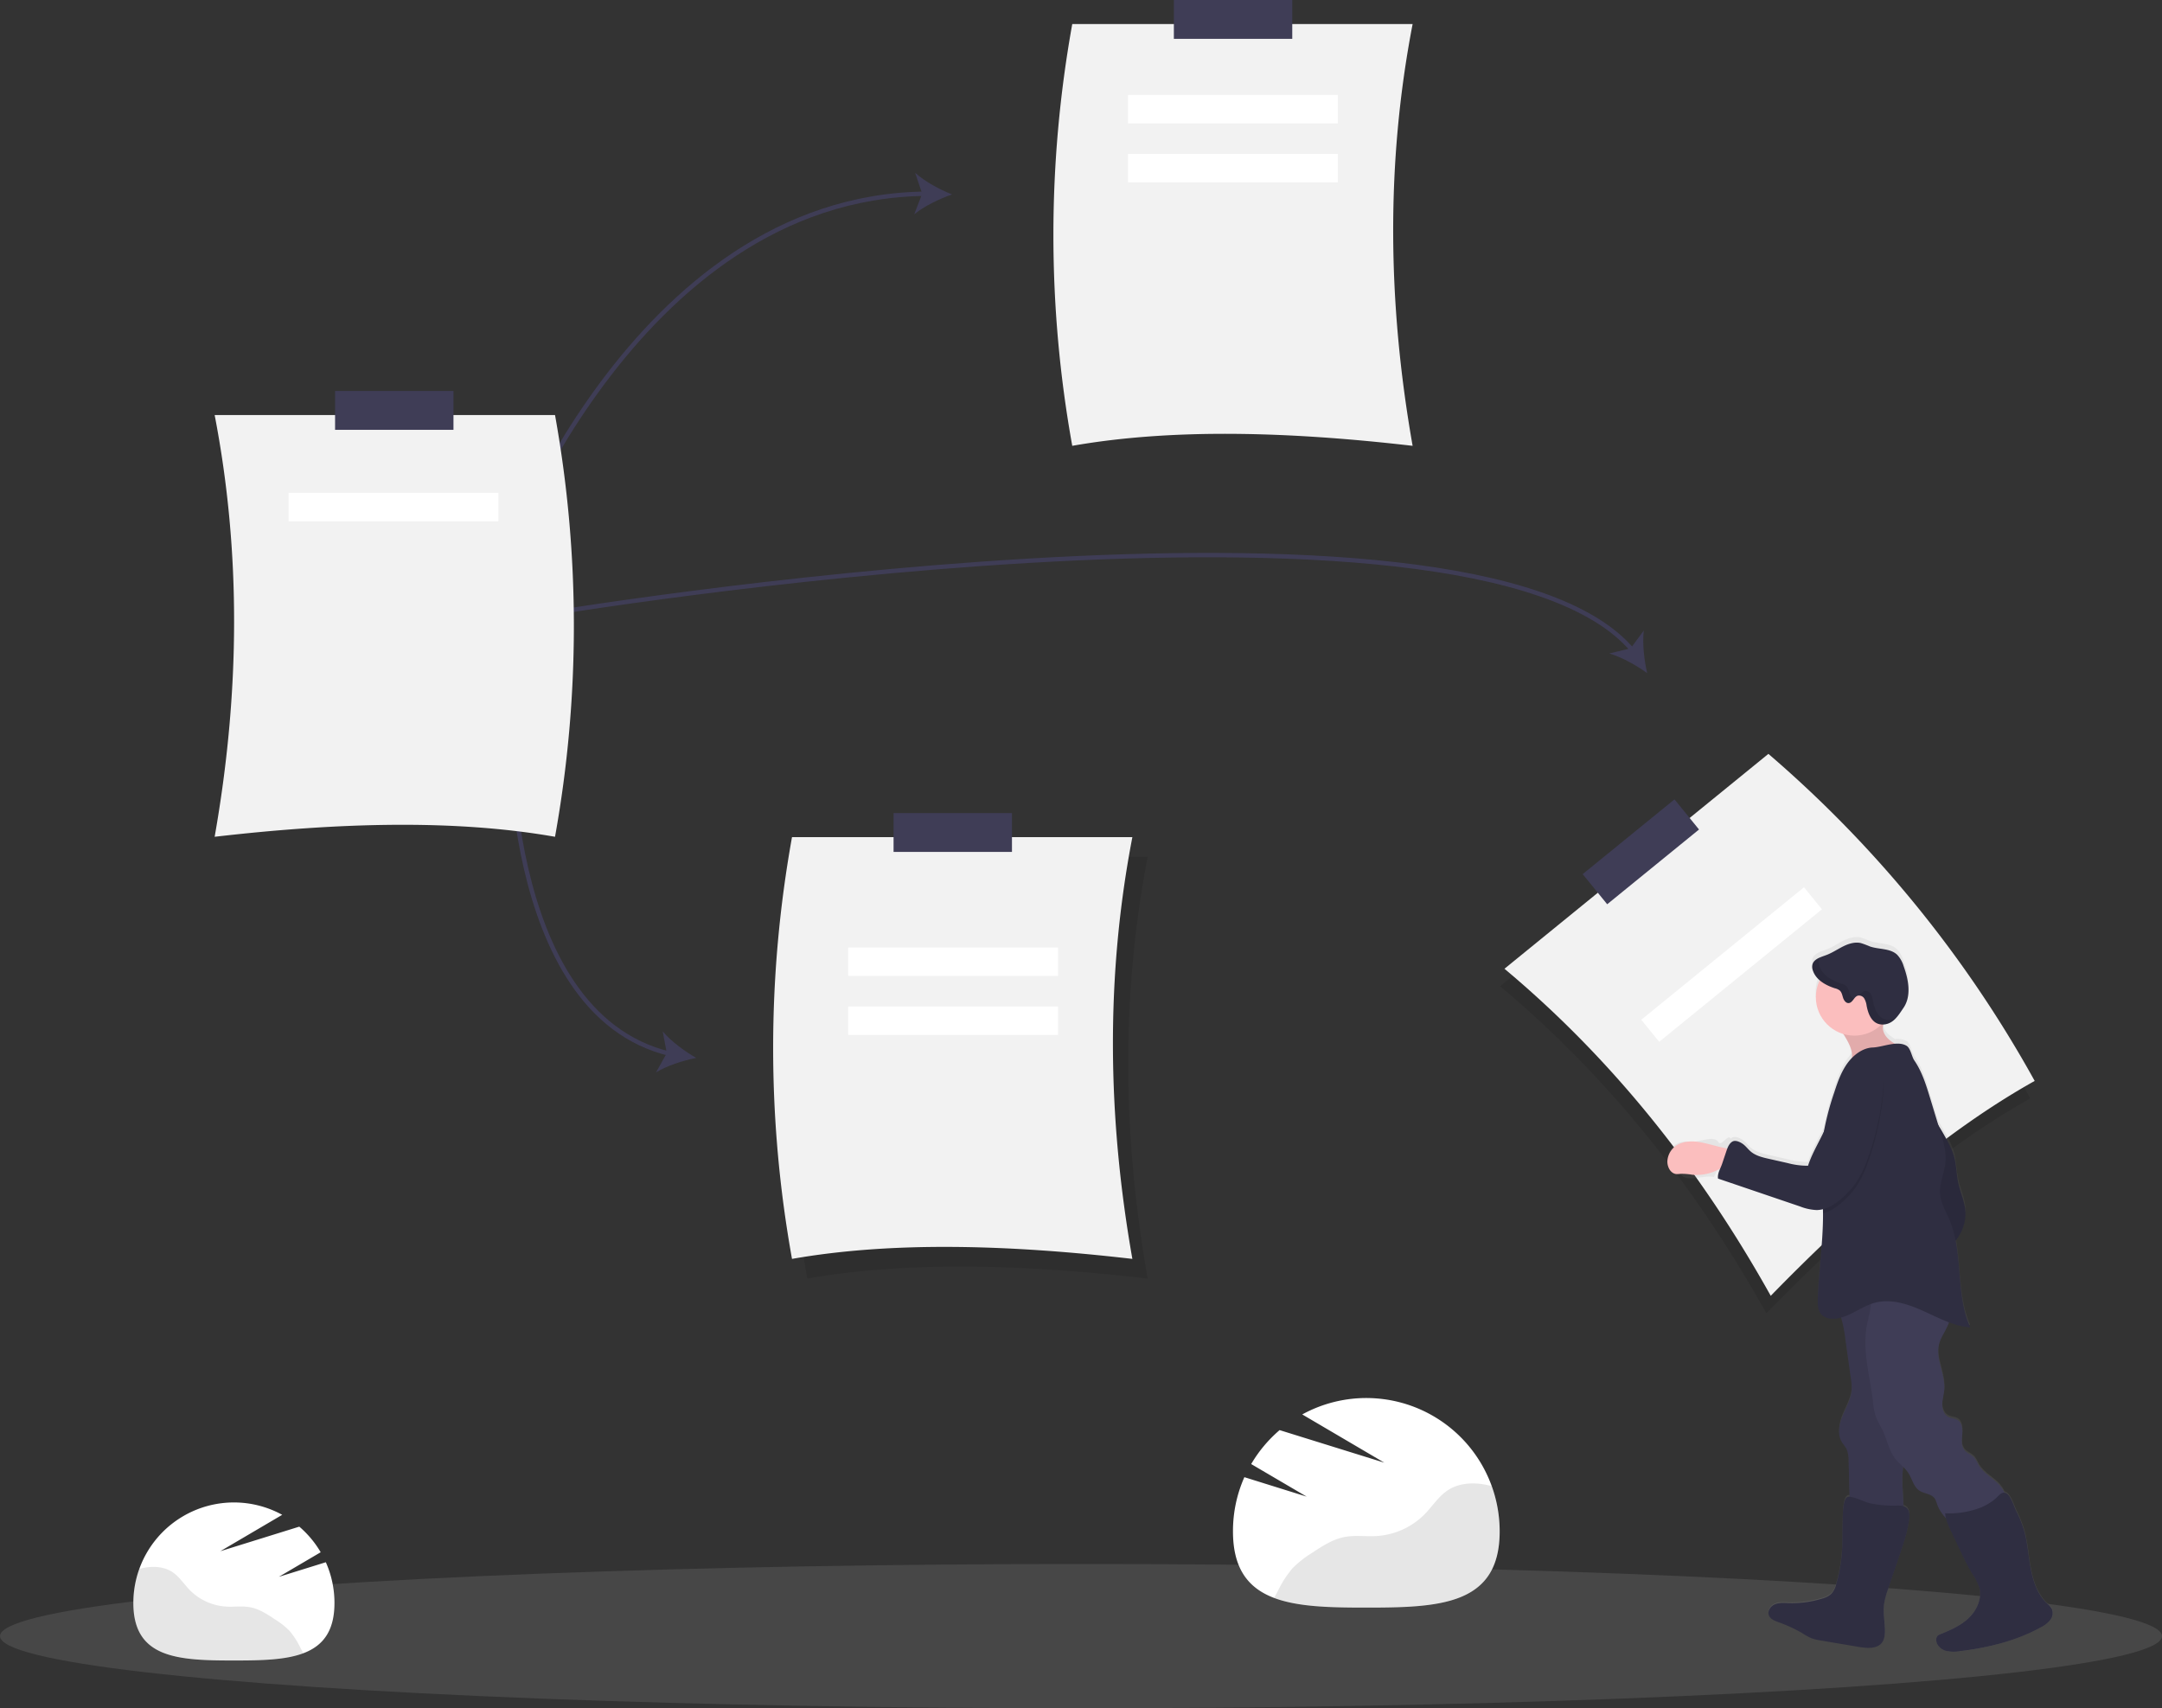 <svg data-name="Layer 1" xmlns="http://www.w3.org/2000/svg" width="989" height="781.43"><rect width="100%" height="100%" fill="#333333" stroke="none"/><defs><linearGradient id="a" x1="949.45" y1="825.55" x2="949.45" y2="497.17" gradientTransform="rotate(-2.31 725.2 516.777)" gradientUnits="userSpaceOnUse"><stop offset="0" stop-color="gray" stop-opacity=".25"/><stop offset=".54" stop-color="gray" stop-opacity=".12"/><stop offset="1" stop-color="gray" stop-opacity=".1"/></linearGradient></defs><path d="M490.5 203.94c45.59-8 98.57-6.61 155.7 0-11.59-65.73-12.12-130.11 0-192.93H490.5a543.76 543.76 0 000 192.93z" fill="#f2f2f2"/><path fill="#3f3d56" d="M591.14 17.77h-54.16V0h54.16z"/><path d="M369.3 584.87c45.59-8 98.57-6.61 155.7 0-11.59-65.73-12.12-130.11 0-192.93H369.3a543.76 543.76 0 000 192.93z" opacity=".1"/><path d="M362.3 575.87c45.59-8 98.57-6.61 155.7 0-11.59-65.73-12.12-130.11 0-192.93H362.3a543.76 543.76 0 000 192.93z" fill="#f2f2f2"/><path fill="#3f3d56" d="M462.92 389.7h-54.16v-17.77h54.16z"/><path d="M228.5 260.94S288.89 90.13 423.43 88.62" fill="none" stroke="#3f3d56" stroke-miterlimit="10" stroke-width="2"/><path d="M435.5 88.94c-5.73 2-12.85 5.41-17.31 9.12l3.66-9.43-3.22-9.59c4.28 3.91 11.24 7.68 16.87 9.9z" fill="#3f3d56"/><path d="M233.5 325.94s-5.46 137.44 73.06 156.15" fill="none" stroke="#3f3d56" stroke-miterlimit="10" stroke-width="2"/><path d="M318.5 483.94c-5.95 1.16-13.48 3.57-18.41 6.62l4.93-8.83-1.86-9.94c3.7 4.46 10.07 9.15 15.34 12.15z" fill="#3f3d56"/><path d="M249.5 280.94s424.62-70.78 497.49 16.78" fill="none" stroke="#3f3d56" stroke-miterlimit="10" stroke-width="2"/><path d="M753.5 307.94c-4.9-3.57-11.79-7.46-17.37-9l9.82-2.39 6-8.13c-.73 5.76.17 13.62 1.55 19.52z" fill="#3f3d56"/><ellipse cx="494.5" cy="748.43" rx="494.5" ry="33" fill="#fff" opacity=".1"/><path d="M928.76 502.46c-40.39 22.6-80.61 57.11-120.74 98.3-32.52-58.28-72.74-108.54-121.81-149.61l120.74-98.3a543.88 543.88 0 01121.81 149.61z" opacity=".1"/><path d="M930.76 494.46c-40.39 22.6-80.61 57.11-120.74 98.3-32.52-58.28-72.74-108.54-121.81-149.61l120.74-98.3a543.88 543.88 0 01121.81 149.61z" fill="#f2f2f2"/><path fill="#3f3d56" d="M723.988 399.864l42-34.194 11.22 13.78-42.001 34.194z"/><path fill="#fff" d="M750.788 466.478l74.448-60.61 8.207 10.082-74.447 60.61z"/><path d="M1044.15 795a9.78 9.78 0 00-2.17-2.42c-4.37-4.12-6.4-10.19-7.48-16.12s-1.39-12-3.12-17.82a59.18 59.18 0 00-3.52-8.67c-1-2.13-2.26-6.33-4.09-7.82a2.83 2.83 0 00-1.26-.62 14.71 14.71 0 00-3.62-4.81c-2.86-2.59-6.35-4.65-8.26-8a18 18 0 00-1.93-3.3c-1.29-1.42-3.33-2-4.52-3.5-1.55-1.94-1.2-4.71-1-7.19s0-5.43-2.14-6.72c-1.28-.79-2.93-.72-4.26-1.41-2-1-2.79-3.53-2.75-5.78s.74-4.44.92-6.68c.56-7.16-4.16-14.28-2.34-21.22.69-2.63 2.27-4.92 3.44-7.36a16.1 16.1 0 001-2.54 35.35 35.35 0 009.74 2.34c-5.51-12.35-4.11-26.72-6.68-40l.33-.46a20.78 20.78 0 004.22-11.85c0-5-2.31-9.57-3.35-14.4-.89-4.12-.85-8.41-2-12.46a37.65 37.65 0 00-3.16-7.22q-1.87-3.46-3.93-6.82-1.92-6.36-3.85-12.72c-1.8-6-3.65-12-7.15-17.14-1.28-1.89-1.67-5.7-3.64-6.85a8.81 8.81 0 00-5.2-.9c-2.78-1.56-5.22-3.81-5.57-6.89a6.65 6.65 0 01.2-2h.34c4.4-.41 6.63-4.29 8.92-7.68 3.7-5.51 2.29-12.95 0-19.21a13.08 13.08 0 00-3-5.29c-3.21-3-8.29-2.33-12.43-3.78a40.15 40.15 0 00-4.11-1.55c-2.75-.65-5.63.25-8.15 1.52s-4.87 2.91-7.51 3.92-5.9 1.79-6.55 4.5a5 5 0 00.22 2.73 10.2 10.2 0 003.09 4.45 17.82 17.82 0 0010.87 24.83c.76 1.21 1.47 2.45 2.12 3.73 1.16 2.24 2.14 4.88 1.74 7.28a22.35 22.35 0 00-2 2.44c-2.87 4-4.5 8.7-6 13.37a141.37 141.37 0 00-4.83 18.28c-2.44 5.18-5.42 10.14-7.19 15.59a35.2 35.2 0 01-9.38-1.25l-8.44-1.92c-2.94-.66-6-1.39-8.3-3.32-1.22-1-2.17-2.33-3.41-3.33s-3.73-2.15-5.09-1.33a4 4 0 00-.69.53c-1.24-2.51-4.28 3.89-5.72 1.52-2.06-3.41-9.29.54-13.19-.1a9.25 9.25 0 00-6.79 1.57c-2.28 1.63-3.71 5-2 7.28a12.51 12.51 0 001.39 1.43 28.59 28.59 0 013.09 4.28c3.08 4.43 10.17.52 15.55 1.54-.12.34 3.77-8.09 3.65-7.74-.71 2.07-2.22 4.59-1.84 6.75l37.54 12.85a22.86 22.86 0 007.56 1.66 12.71 12.71 0 003-.39v1.99c.1 13.19-2 26.3-2.39 39.48-.07 2.4 0 5 1.52 6.88 1.7 2.06 4.72 2.46 7.35 2a16.65 16.65 0 001.86-.41 69.19 69.19 0 011.92 10.1l2.49 17.76a27.09 27.09 0 01.39 5.54c-.29 4.18-2.5 7.94-4.1 11.81s-2.55 8.49-.45 12.11c.66 1.12 1.57 2.08 2.16 3.24a13.1 13.1 0 011 5.67q.23 8.1.44 16.18a1.89 1.89 0 00-1.26.26c-2.08 1.61-1.85 9.33-2 11.72-.16 4 0 8.08-.22 12.12a72.32 72.32 0 01-2.68 16.13 10.29 10.29 0 01-2.29 4.61 9.86 9.86 0 01-4.07 2.11 46.48 46.48 0 01-15.41 2.09c-2.11-.06-4.31-.27-6.27.54s-3.54 3-2.83 5c.61 1.68 2.46 2.48 4.13 3.11a66.29 66.29 0 0111 5 30.8 30.8 0 004.25 2.42 21.91 21.91 0 004.38 1.08l17.73 3c3.63.63 8 1 10.31-2 1.25-1.62 1.43-3.82 1.37-5.87-.1-4-.9-8.08-.38-12.07a37.24 37.24 0 011.86-6.94l5.3-15.47c1.78-5.27 3.58-10.58 4.27-16.1.25-2 .23-4.27-1.3-5.53a3.69 3.69 0 00-1.32-.68c-.06-4.82-.69-9.64-.42-14.46.07-1.21.19-2.41.29-3.61a17.21 17.21 0 012.47 2.92c1.71 2.67 2.34 6.21 4.95 8 2.22 1.51 5.51 1.44 7.07 3.64a10.34 10.34 0 011.12 2.7 19.37 19.37 0 004 6.36 32.28 32.28 0 002.47 6.34l4.4 9.3a106 106 0 005 9.77 27.75 27.75 0 013.35 6.46c1.41 4.95-.89 10.37-4.53 14s-8.44 5.73-13.17 7.68a3.58 3.58 0 00-1.34.8 2.59 2.59 0 00-.61 1.74c0 2.31 1.9 4.28 4.08 5a15.55 15.55 0 006.83.25c12.78-1.55 25.52-4.68 36.82-10.88a13.21 13.21 0 004.39-3.39 5.13 5.13 0 00.75-5.31z" transform="translate(-105.5 -59.28)" fill="url(#a)"/><path d="M884.64 511.5q3.2 4.9 6 10.06a37.17 37.17 0 013.16 7.16c1.16 4 1.13 8.27 2 12.36 1 4.8 3.34 9.38 3.34 14.29a20.56 20.56 0 01-4.22 11.76 56.28 56.28 0 01-8.82 9.11 187.68 187.68 0 01-12.48-61.21c-.1-2.91-.12-5.9.94-8.61.65-1.69 3.77-6.35 5.78-4.52.73.67.92 3.68 1.37 4.69a36.86 36.86 0 002.93 4.91z" fill="#2f2e41"/><path d="M884.64 511.5q3.2 4.9 6 10.06a37.17 37.17 0 013.16 7.16c1.16 4 1.13 8.27 2 12.36 1 4.8 3.34 9.38 3.34 14.29a20.56 20.56 0 01-4.22 11.76 56.28 56.28 0 01-8.82 9.11 187.68 187.68 0 01-12.48-61.21c-.1-2.91-.12-5.9.94-8.61.65-1.69 3.77-6.35 5.78-4.52.73.67.92 3.68 1.37 4.69a36.86 36.86 0 002.93 4.91z" opacity=".1"/><path d="M777.29 522.42c-3.91-.64-8.25-.33-11.29 2.21a9.32 9.32 0 00-3.24 6.16c-.26 2.78 1.35 6.06 4.13 6.28a13.17 13.17 0 002-.13 29.88 29.88 0 015.24.43 21.39 21.39 0 0018.23-7.36c2.39-2.95-.76-4.29-3.58-4.89-3.86-.82-7.63-2.06-11.49-2.7z" fill="#fbbebe"/><path d="M844.17 612.72l2.48 17.62a26.7 26.7 0 01.38 5.5c-.29 4.15-2.5 7.88-4.09 11.72s-2.56 8.43-.45 12c.65 1.11 1.56 2.06 2.15 3.21a13 13 0 011 5.64l.68 25a157.33 157.33 0 0023.18-.12 1.3 1.3 0 00.84-.27 1.34 1.34 0 00.29-.9c.34-5.85-.68-11.71-.35-17.56.12-2.14.42-4.28.46-6.42.12-8.71-4.18-17.24-2.88-25.86a57.51 57.51 0 011.6-6.43c4.11-14.95 3.24-30.76 2.33-46.24a1.1 1.1 0 00-.2-.71 1.13 1.13 0 00-.54-.29 28.48 28.48 0 00-25.78 4.91c-1.09.88-3.84 1.72-4.56 2.77-1 1.47.31 2.92.89 4.48a56.76 56.76 0 012.57 11.95z" fill="#3f3d56"/><path d="M844.17 612.72l2.48 17.62a26.7 26.7 0 01.38 5.5c-.29 4.15-2.5 7.88-4.09 11.72s-2.56 8.43-.45 12c.65 1.11 1.56 2.06 2.15 3.21a13 13 0 011 5.64l.68 25a157.33 157.33 0 0023.18-.12 1.3 1.3 0 00.84-.27 1.34 1.34 0 00.29-.9c.34-5.85-.68-11.71-.35-17.56.12-2.14.42-4.28.46-6.42.12-8.71-4.18-17.24-2.88-25.86a57.51 57.51 0 011.6-6.43c4.11-14.95 3.24-30.76 2.33-46.24a1.1 1.1 0 00-.2-.71 1.13 1.13 0 00-.54-.29 28.48 28.48 0 00-25.78 4.91c-1.09.88-3.84 1.72-4.56 2.77-1 1.47.31 2.92.89 4.48a56.76 56.76 0 012.57 11.95z" opacity=".1"/><path d="M890.5 607.43c-1.17 2.43-2.74 4.7-3.44 7.31-1.82 6.89 2.89 14 2.33 21.06-.18 2.22-.87 4.4-.92 6.63s.77 4.7 2.75 5.73c1.33.69 3 .62 4.25 1.4 2.11 1.28 2.35 4.22 2.14 6.67s-.56 5.21 1 7.14c1.19 1.49 3.23 2.06 4.51 3.47a17.25 17.25 0 011.93 3.27c1.91 3.33 5.4 5.38 8.26 7.94s5.28 6.47 4 10.09c-.94 2.67-3.58 4.3-6.12 5.56a64.9 64.9 0 01-14.57 5.14 3.39 3.39 0 01-1.67.09 3.57 3.57 0 01-1.46-1c-2.95-2.88-6-5.91-7.36-9.81a10.21 10.21 0 00-1.12-2.68c-1.56-2.18-4.85-2.11-7.07-3.61-2.6-1.77-3.23-5.29-4.93-7.94s-4.19-4.22-6-6.56c-3.06-3.88-3.81-9.06-6-13.49a62.76 62.76 0 01-2.86-5.6 30.39 30.39 0 01-1.37-7.24c-1.41-11.67-5-23.44-2.74-35 .5-2.55 1.27-5 1.59-7.62.55-4.54-.32-9.17.35-13.7a3.73 3.73 0 011.51-2.9 4 4 0 011.72-.36 118.6 118.6 0 0117.78.4c3 .3 6.36.91 8.16 3.35 1.53 2.1 1.45 4.92 1.94 7.47.61 3.13 2.2 4.85 3.87 7.31s.81 4.94-.46 7.48z" fill="#3f3d56"/><path d="M867.5 688.72c1.58 0 3.33-.1 4.55.91 1.52 1.24 1.54 3.53 1.3 5.48-.7 5.48-2.49 10.75-4.28 16l-5.32 15.6a37 37 0 00-1.86 6.89c-.52 4 .28 8 .38 12 0 2-.13 4.22-1.38 5.82-2.26 2.91-6.67 2.57-10.3 2l-17.71-3a21.09 21.09 0 01-4.38-1.08 28.69 28.69 0 01-4.25-2.39 65.38 65.38 0 00-11-5c-1.66-.63-3.52-1.42-4.12-3.09-.71-2 .87-4.19 2.83-5s4.15-.6 6.27-.53a46.72 46.72 0 0015.4-2.09 9.84 9.84 0 004.06-2.09 10.1 10.1 0 002.29-4.57 70.25 70.25 0 002.68-16c.21-4 .07-8 .23-12 .1-2.38-.13-10 1.95-11.63 1.59-1.22 8.13 2.14 10.28 2.64a50 50 0 0012.38 1.13zm58.31 11.09c1.73 5.74 2 11.79 3.12 17.68s3.1 11.91 7.47 16a9.69 9.69 0 012.17 2.4 5.06 5.06 0 01-.75 5.23 13.23 13.23 0 01-4.39 3.36c-11.29 6.17-24 9.27-36.81 10.81a15.36 15.36 0 01-6.82-.24c-2.18-.74-4.11-2.7-4.07-5a2.53 2.53 0 01.6-1.72 3.62 3.62 0 011.35-.8c4.72-1.93 9.51-4 13.16-7.62s5.94-9 4.53-13.86a27 27 0 00-3.35-6.41 108.53 108.53 0 01-5-9.7l-4.4-9.23c-1.29-2.7-2.59-5.48-2.81-8.46a40.42 40.42 0 0016.22-2.6 25.24 25.24 0 006.67-4c1.7-1.42 3.25-4.07 5.54-2.21 1.84 1.48 3 5.64 4.08 7.76a57.3 57.3 0 013.49 8.61z" fill="#2f2e41"/><path d="M861.33 470.63c.44 3.83 4.16 6.37 7.71 7.88l-22.47 7.21c1.45-2.78.28-6.17-1.16-9a50.1 50.1 0 00-4-6.4c-.22-.32-.47-.71-.31-1.06a1.12 1.12 0 01.63-.49c4.62-2.06 9.38-4.19 14.43-4.94 1.46-.22 4.22-.8 5.31.68s-.35 4.35-.14 6.12z" fill="#fbbebe"/><path d="M861.33 470.63c.44 3.83 4.16 6.37 7.71 7.88l-22.47 7.21c1.45-2.78.28-6.17-1.16-9a50.1 50.1 0 00-4-6.4c-.22-.32-.47-.71-.31-1.06a1.12 1.12 0 01.63-.49c4.62-2.06 9.38-4.19 14.43-4.94 1.46-.22 4.22-.8 5.31.68s-.35 4.35-.14 6.12z" opacity=".1"/><circle cx="848.27" cy="456.12" r="17.62" fill="#fbbebe"/><path d="M833.04 601.12c1.71 2 4.72 2.44 7.35 2 6.15-1 11.18-5.53 17.2-7.17 7.38-2 15.19.58 22.16 3.72s13.9 6.95 21.52 7.55c-6.89-15.36-2.95-33.85-9.54-49.34-1.61-3.79-3.86-7.44-4.22-11.54-.45-5.09 2.09-10 2.48-15.06.36-4.51-1-9-2.3-13.29q-2.41-7.92-4.82-15.85c-1.8-5.91-3.65-11.91-7.14-17-1.29-1.87-1.68-5.65-3.64-6.79-4.28-2.47-10.77.65-15.41.82s-8.87 3.47-11.58 7.19c-2.87 4-4.5 8.64-6 13.28a125.91 125.91 0 00-5.33 21.23c-.15 1.08-.28 2.16-.38 3.25-1 10.27.46 20.6.54 30.91v.07c.1 13.09-2 26.1-2.39 39.18-.04 2.44-.04 5.01 1.5 6.84z" fill="#2f2e41"/><path d="M833.92 555.04c3.45-.87 6.57-3.1 9.25-5.53a39 39 0 006.14-6.95 50.14 50.14 0 005.29-11.17 129.16 129.16 0 007-32.27c.26-3 .34-6.21-1.45-8.59a7.24 7.24 0 00-8.75-2.13c-2.36 1.16-3.89 3.49-5.31 5.71-2.81 4.43-5.64 8.9-7.45 13.82-.8 2.18-1.39 4.43-2.17 6.62a62 62 0 01-2.74 6.33c-.15 1.08-.28 2.16-.38 3.25-.93 10.27.49 20.59.57 30.91z" opacity=".1"/><path d="M860.1 488.63c1.79 2.38 1.71 5.63 1.46 8.59a129.35 129.35 0 01-7 32.28 49.43 49.43 0 01-5.29 11.16 38.67 38.67 0 01-6.14 6.95c-3.4 3.11-7.54 5.87-12.15 5.92a23.42 23.42 0 01-7.56-1.65l-37.51-12.75c-.38-2.14 1.13-4.63 1.84-6.69l2-5.94c.57-1.64 1.23-3.4 2.72-4.29s3.85.33 5.09 1.31 2.18 2.3 3.4 3.31c2.31 1.92 5.36 2.63 8.3 3.29l8.43 1.9a35.6 35.6 0 009.38 1.24c2.35-7.17 6.82-13.5 9.35-20.61.78-2.19 1.37-4.44 2.18-6.61 1.8-4.93 4.64-9.4 7.45-13.82 1.41-2.23 2.94-4.56 5.31-5.71a7.21 7.21 0 018.74 2.12zm-6.21-28.54a9 9 0 00-1.06-3.3 2.79 2.79 0 00-3-1.32c-1.76.55-2.35 3.28-4.19 3.37-1.24.06-2.13-1.2-2.52-2.39s-.6-2.52-1.53-3.36a5.68 5.68 0 00-2.18-1c-4.27-1.35-8.68-3.85-10.1-8.1a4.83 4.83 0 01-.23-2.71c.65-2.69 4-3.49 6.55-4.47s5-2.63 7.5-3.88 5.4-2.16 8.15-1.52a42.56 42.56 0 014.11 1.54c4.14 1.43 9.21.76 12.42 3.75a12.93 12.93 0 013 5.25c2.24 6.21 3.66 13.59-.05 19.06-2.29 3.37-4.51 7.22-8.91 7.62-5.12.45-7.15-4.22-7.96-8.54z" fill="#2f2e41"/><path d="M846.07 454.33c-.39-1.18-.6-2.52-1.52-3.36a5.68 5.68 0 00-2.18-1c-4.28-1.35-8.68-3.85-10.11-8.1a4.92 4.92 0 01-.22-2.71 3.56 3.56 0 01.53-1.19c-1.63.71-3.05 1.65-3.45 3.31a4.83 4.83 0 00.23 2.71c1.42 4.25 5.83 6.75 10.1 8.1a5.68 5.68 0 012.18 1c.93.84 1.13 2.18 1.53 3.36s1.28 2.45 2.52 2.39 1.84-1.19 2.63-2.15c-1.09-.13-1.88-1.27-2.24-2.36zm18.72 12.16c-5.14.47-7.17-4.2-8-8.52a8.65 8.65 0 00-1-3.29 2.8 2.8 0 00-3-1.33c-.95.3-1.56 1.24-2.21 2a3 3 0 012.26 1.39 9 9 0 011.06 3.3c.81 4.32 2.84 9 8 8.52a8.2 8.2 0 005.28-2.73 7.45 7.45 0 01-2.39.66z" opacity=".1"/><path d="M253.89 382.78c-45.58-8-98.57-6.6-155.7 0 11.59-65.72 12.13-130.1 0-192.93h155.7a543.76 543.76 0 010 192.93z" fill="#f2f2f2"/><path fill="#3f3d56" d="M153.28 178.85h54.16v17.77h-54.16z"/><path fill="#fff" d="M388 433.43h96v13h-96zm0 27h96v13h-96zm128-417h96v13h-96zm0 27h96v13h-96zm-384 155h96v13h-96zm-4.44 495.88l19.14-11.25a46 46 0 00-9.79-11.71l-36.11 11.23 28.3-16.64A46 46 0 0061 733.29c0 25.41 20.59 26.29 46 26.29s46-.88 46-26.29a45.75 45.75 0 00-3.95-18.66z"/><path d="M132.43 746.01a35.81 35.81 0 00-6.78-5.33c-3.48-2.31-7.07-4.66-11.17-5.45-3.6-.68-7.31-.1-11-.31a25.71 25.71 0 01-16.81-7.7c-2.61-2.71-4.67-6-7.81-8.09-3.39-2.23-7.69-2.71-11.71-2.15a29.07 29.07 0 00-3.46.71 45.8 45.8 0 00-2.72 15.6c0 25.41 20.59 26.29 46 26.29 12.33 0 23.52-.21 31.78-3.33l-1.35-2.53a35.89 35.89 0 00-4.97-7.71z" opacity=".1"/><path d="M597.74 684.62l-25.39-14.9a61.22 61.22 0 0113-15.53l47.89 14.89-37.53-22.06a61 61 0 0190.31 53.51c0 33.69-27.31 34.85-61 34.85s-61-1.16-61-34.85a60.77 60.77 0 015.21-24.81z" fill="#fff"/><path d="M591.27 717.37a48.63 48.63 0 019-7.07c4.61-3.05 9.38-6.18 14.81-7.22 4.77-.91 9.69-.14 14.54-.42a34 34 0 0022.3-10.21c3.46-3.59 6.19-8 10.36-10.73 4.49-3 10.19-3.58 15.52-2.85a42.61 42.61 0 014.6.94 60.89 60.89 0 013.6 20.7c0 33.69-27.31 34.85-61 34.85-16.35 0-31.19-.27-42.15-4.4l1.83-3.42a48.05 48.05 0 016.59-10.17z" opacity=".1"/></svg>